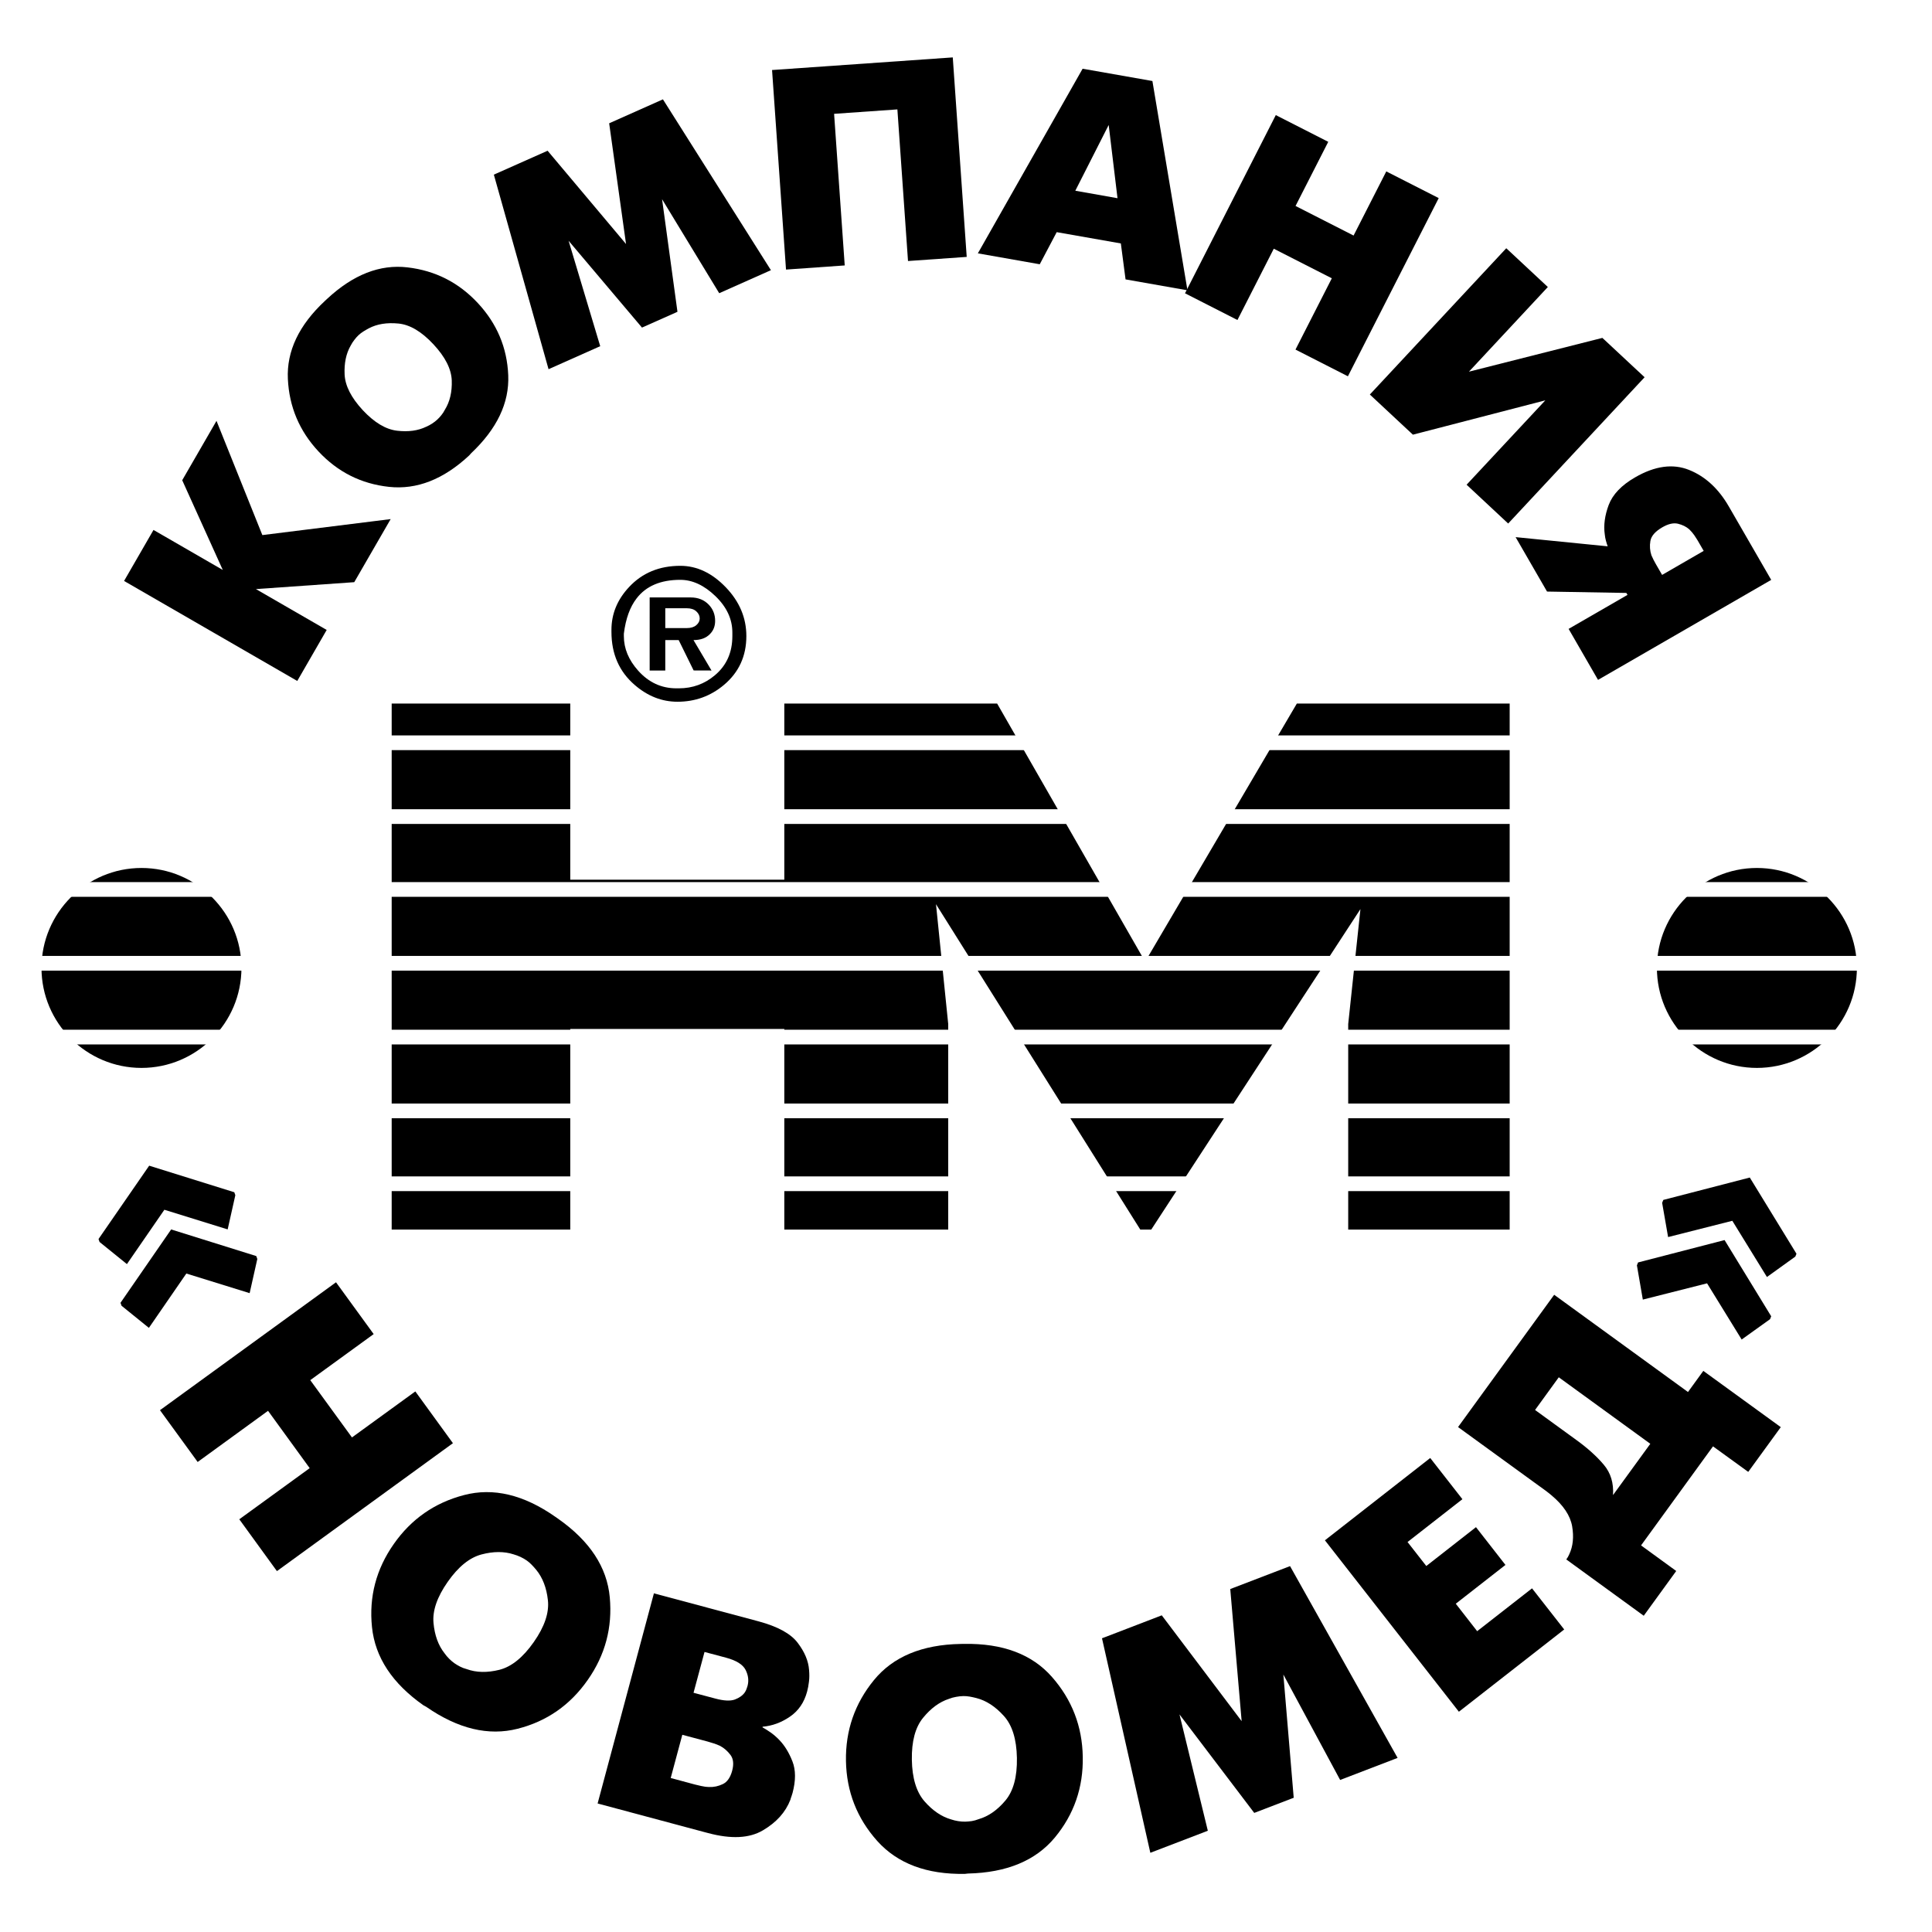 <?xml version="1.0" encoding="utf-8"?>
<!-- Generator: Adobe Illustrator 13.0.0, SVG Export Plug-In . SVG Version: 6.00 Build 14948)  -->
<!DOCTYPE svg PUBLIC "-//W3C//DTD SVG 1.0//EN" "http://www.w3.org/TR/2001/REC-SVG-20010904/DTD/svg10.dtd">
<svg version="1.0" id="Layer_1" xmlns="http://www.w3.org/2000/svg" xmlns:xlink="http://www.w3.org/1999/xlink" x="0px" y="0px"
	 width="192.756px" height="192.756px" viewBox="0 0 192.756 192.756" enable-background="new 0 0 192.756 192.756"
	 xml:space="preserve">
<g>
	<polygon fill-rule="evenodd" clip-rule="evenodd" fill="#FFFFFF" points="0,0 192.756,0 192.756,192.756 0,192.756 0,0 	"/>
	<path fill-rule="evenodd" clip-rule="evenodd" d="M64.818,59.607h4.094c0.746,0,1.352,0.246,1.818,0.739
		c0.413,0.439,0.619,0.972,0.619,1.598c0,0.533-0.173,0.972-0.52,1.318c-0.386,0.4-0.932,0.599-1.638,0.599l1.797,3.036
		l-1.784-0.006l-1.491-3.029h-1.338v3.036h-1.558V59.607L64.818,59.607z M68.532,60.686h-2.157v1.977h2.157
		c0.4,0,0.712-0.097,0.939-0.29c0.226-0.193,0.339-0.416,0.339-0.669c0-0.266-0.113-0.502-0.339-0.708
		C69.245,60.789,68.932,60.686,68.532,60.686L68.532,60.686z M67.874,56.452c1.651,0,3.162,0.712,4.533,2.137
		c1.372,1.425,2.057,3.049,2.057,4.873c0,1.997-0.746,3.621-2.237,4.873c-1.332,1.118-2.876,1.678-4.633,1.678
		c-1.558,0-2.982-0.56-4.273-1.678c-1.544-1.331-2.317-3.095-2.317-5.292v-0.2c0-1.598,0.586-3.022,1.758-4.274
		C64.079,57.157,65.783,56.452,67.874,56.452L67.874,56.452z M67.874,57.85c-1.957,0-3.409,0.616-4.354,1.844
		c-0.666,0.855-1.092,2.03-1.278,3.528v0.24c0,1.235,0.473,2.379,1.421,3.441c1.052,1.182,2.326,1.771,3.821,1.771h0.24
		c1.375,0,2.573-0.436,3.602-1.305c1.162-0.975,1.741-2.276,1.741-3.907v-0.36c0-1.331-0.562-2.54-1.688-3.625
		S69.085,57.85,67.874,57.85L67.874,57.85z"/>
	<path fill-rule="evenodd" clip-rule="evenodd" d="M14.884,116.3l8.492,2.651l0.103,0.294l-0.765,3.412l-6.315-1.959l-3.737,5.422
		l-2.729-2.207l-0.104-0.295L14.884,116.3L14.884,116.3z M17.076,122.662l8.492,2.656l0.104,0.29l-0.765,3.41l-6.316-1.958
		l-3.736,5.422l-2.729-2.207l-0.103-0.295L17.076,122.662L17.076,122.662z"/>
	<polygon fill-rule="evenodd" clip-rule="evenodd" points="33.524,127.934 33.705,128.182 37.282,133.102 30.955,137.697 
		35.116,143.413 41.437,138.823 41.618,139.072 45.189,143.987 27.632,156.748 27.446,156.5 23.874,151.579 30.898,146.478 
		26.743,140.757 19.719,145.863 19.538,145.609 15.961,140.694 33.524,127.934 	"/>
	<path fill-rule="evenodd" clip-rule="evenodd" d="M42.25,170.14c-3.111-2.187-4.827-4.786-5.137-7.805s0.414-5.778,2.171-8.285
		c1.742-2.491,4.078-4.119,6.998-4.884c2.925-0.771,5.97-0.047,9.138,2.176l0.253,0.176c3.163,2.218,4.889,4.832,5.163,7.841
		c0.279,3.008-0.45,5.757-2.197,8.248c-1.752,2.508-4.083,4.13-6.988,4.869c-2.904,0.744-5.949,0.016-9.127-2.187L42.25,170.14
		L42.25,170.14z M45.34,165.942c0.171,0.119,0.357,0.228,0.563,0.336c0.202,0.104,0.424,0.187,0.656,0.248
		c0.967,0.352,2.052,0.373,3.261,0.072c1.21-0.305,2.352-1.225,3.433-2.765c1.08-1.54,1.55-2.936,1.411-4.182
		c-0.134-1.24-0.527-2.253-1.168-3.033c-0.149-0.181-0.3-0.347-0.455-0.507s-0.315-0.3-0.486-0.419
		c-0.186-0.129-0.392-0.248-0.62-0.356s-0.46-0.191-0.692-0.258c-0.946-0.306-2.011-0.306-3.205,0.01
		c-1.189,0.315-2.315,1.225-3.37,2.734c-1.054,1.504-1.529,2.873-1.417,4.099c0.114,1.229,0.476,2.232,1.091,3.013
		c0.14,0.202,0.295,0.383,0.465,0.554C44.979,165.658,45.154,165.809,45.34,165.942L45.34,165.942z"/>
	<path fill-rule="evenodd" clip-rule="evenodd" d="M75.697,161.767c1.896,0.512,3.194,1.22,3.886,2.135
		c0.698,0.914,1.075,1.818,1.138,2.713c0.036,0.419,0.036,0.807-0.011,1.168c-0.042,0.362-0.104,0.692-0.186,0.992
		c-0.29,1.08-0.858,1.913-1.711,2.496c-0.853,0.585-1.757,0.92-2.723,1.003l-0.016,0.062c0.222,0.124,0.486,0.289,0.796,0.501
		c0.305,0.212,0.61,0.476,0.91,0.791c0.517,0.543,0.946,1.246,1.282,2.108c0.336,0.858,0.341,1.907,0.011,3.147
		c-0.036,0.119-0.072,0.232-0.108,0.342c-0.042,0.108-0.078,0.217-0.109,0.341c-0.48,1.24-1.395,2.259-2.745,3.05
		c-1.349,0.796-3.168,0.884-5.463,0.269l-0.3-0.078l-10.724-2.873l5.618-20.969l0.299,0.083L75.697,161.767L75.697,161.767z
		 M69.313,178.037c0.16,0.041,0.372,0.093,0.631,0.149c0.263,0.062,0.532,0.099,0.806,0.104c0.47,0.021,0.92-0.078,1.364-0.29
		c0.444-0.211,0.755-0.661,0.936-1.338c0.176-0.662,0.119-1.184-0.17-1.571c-0.294-0.388-0.636-0.688-1.028-0.899
		c-0.228-0.108-0.455-0.196-0.682-0.264c-0.228-0.072-0.419-0.13-0.579-0.176l-2.517-0.672l-1.158,4.311L69.313,178.037
		L69.313,178.037z M71.355,169.462c0.858,0.232,1.509,0.264,1.964,0.099c0.45-0.171,0.78-0.408,0.992-0.713
		c0.072-0.109,0.129-0.218,0.165-0.326c0.042-0.108,0.073-0.212,0.104-0.31c0.146-0.543,0.078-1.075-0.196-1.613
		c-0.274-0.532-0.92-0.935-1.938-1.209l-2.156-0.574l-1.096,4.072L71.355,169.462L71.355,169.462z"/>
	<path fill-rule="evenodd" clip-rule="evenodd" d="M96.264,186.957c-3.804,0.067-6.719-1.028-8.745-3.287
		c-2.021-2.263-3.06-4.92-3.117-7.979c-0.051-3.039,0.878-5.727,2.792-8.068c1.912-2.336,4.801-3.54,8.667-3.607l0.311-0.005
		c3.866-0.067,6.797,1.033,8.786,3.303c1.995,2.269,3.019,4.926,3.07,7.964c0.057,3.061-0.874,5.742-2.786,8.053
		c-1.918,2.306-4.807,3.504-8.667,3.592L96.264,186.957L96.264,186.957z M96.295,181.747c0.207-0.005,0.423-0.025,0.651-0.056
		c0.228-0.037,0.455-0.099,0.677-0.187c0.987-0.284,1.881-0.904,2.683-1.861c0.801-0.95,1.184-2.372,1.152-4.253
		c-0.036-1.881-0.47-3.282-1.318-4.207c-0.843-0.931-1.752-1.52-2.729-1.768c-0.228-0.058-0.45-0.108-0.667-0.146
		c-0.218-0.035-0.429-0.057-0.636-0.051c-0.228,0.005-0.465,0.03-0.713,0.077c-0.248,0.041-0.486,0.109-0.708,0.196
		c-0.945,0.305-1.809,0.936-2.589,1.892c-0.78,0.951-1.153,2.352-1.122,4.191c0.031,1.841,0.455,3.221,1.266,4.15
		c0.812,0.925,1.695,1.525,2.651,1.799c0.232,0.077,0.465,0.135,0.703,0.171C95.834,181.731,96.067,181.753,96.295,181.747
		L96.295,181.747z"/>
	<polygon fill-rule="evenodd" clip-rule="evenodd" points="109.946,163.451 110.235,163.343 115.91,161.161 123.88,171.721 
		122.743,158.541 123.032,158.428 128.708,156.251 139.438,175.385 139.147,175.499 133.706,177.587 128.041,167.069 
		129.074,179.364 128.785,179.474 125.136,180.874 117.678,171.049 120.505,182.651 120.216,182.766 114.769,184.854 
		109.946,163.451 	"/>
	<polygon fill-rule="evenodd" clip-rule="evenodd" points="132.188,153.678 132.431,153.486 142.694,145.465 145.904,149.574 
		140.431,153.848 142.302,156.241 147.258,152.365 150.199,156.133 145.243,160.004 147.377,162.743 152.852,158.469 
		156.061,162.573 155.817,162.764 145.553,170.78 132.188,153.678 	"/>
	<path fill-rule="evenodd" clip-rule="evenodd" d="M155.06,129.18l13.351,9.701l1.529-2.108l7.728,5.612l-0.182,0.253l-3.064,4.213
		l-3.515-2.548l-7.179,9.882l3.51,2.554l-0.181,0.247l-3.061,4.218l-7.727-5.618c0.057-0.083,0.113-0.165,0.16-0.242
		c0.047-0.083,0.088-0.171,0.135-0.27c0.377-0.801,0.47-1.731,0.289-2.796c-0.186-1.069-0.874-2.099-2.067-3.096
		c-0.187-0.16-0.388-0.315-0.595-0.471c-0.212-0.149-0.424-0.305-0.641-0.465c-0.067-0.047-0.135-0.099-0.201-0.146
		c-0.067-0.046-0.135-0.098-0.202-0.145l-7.676-5.576l0.182-0.253L155.06,129.18L155.06,129.18z M157.313,143.697
		c1.105,0.802,2.005,1.618,2.698,2.44c0.692,0.821,0.997,1.829,0.92,3.028l3.721-5.117l-9.133-6.636l-2.366,3.261L157.313,143.697
		L157.313,143.697z"/>
	<path fill-rule="evenodd" clip-rule="evenodd" d="M172.061,123.722l4.651,7.603l-0.113,0.289l-2.833,2.031l-3.452-5.607
		l-6.409,1.623l-0.59-3.417l0.114-0.289L172.061,123.722L172.061,123.722z M174.577,117.483l4.657,7.603l-0.114,0.284l-2.832,2.037
		l-3.453-5.608l-6.408,1.623l-0.595-3.416l0.119-0.29L174.577,117.483L174.577,117.483z"/>
	<polygon fill-rule="evenodd" clip-rule="evenodd" points="12.379,57.961 12.521,57.714 15.315,52.873 22.227,56.864 18.18,47.914 
		18.322,47.666 21.6,41.989 26.175,53.386 38.978,51.79 38.835,52.037 35.344,58.084 25.534,58.773 32.594,62.85 32.451,63.097 
		29.658,67.938 12.379,57.961 	"/>
	<path fill-rule="evenodd" clip-rule="evenodd" d="M46.807,45.443c-2.556,2.385-5.221,3.43-7.996,3.131
		c-2.77-0.299-5.116-1.478-7.036-3.535c-1.905-2.043-2.921-4.451-3.054-7.226c-0.133-2.774,1.102-5.374,3.701-7.796l0.209-0.194
		c2.599-2.424,5.278-3.473,8.034-3.146c2.76,0.323,5.092,1.506,6.998,3.549c1.919,2.057,2.931,4.46,3.044,7.216
		c0.115,2.755-1.125,5.349-3.71,7.787L46.807,45.443L46.807,45.443z M43.624,41.865c0.143-0.133,0.275-0.275,0.408-0.441
		c0.133-0.162,0.252-0.343,0.352-0.542c0.499-0.802,0.727-1.776,0.688-2.921c-0.042-1.145-0.651-2.347-1.829-3.611
		c-1.183-1.268-2.342-1.957-3.486-2.071c-1.15-0.113-2.134,0.043-2.956,0.475c-0.19,0.1-0.371,0.205-0.542,0.313
		c-0.176,0.109-0.328,0.229-0.47,0.356c-0.152,0.143-0.299,0.304-0.437,0.49c-0.143,0.18-0.261,0.371-0.366,0.57
		c-0.456,0.793-0.656,1.752-0.604,2.883c0.057,1.131,0.661,2.313,1.81,3.554c1.154,1.235,2.295,1.919,3.42,2.052
		c1.126,0.133,2.095,0,2.917-0.399c0.204-0.09,0.399-0.19,0.584-0.313C43.301,42.136,43.471,42.008,43.624,41.865L43.624,41.865z"/>
	<polygon fill-rule="evenodd" clip-rule="evenodd" points="49.271,17.423 49.532,17.309 54.634,15.039 62.459,24.345 60.777,12.302 
		61.039,12.184 66.141,9.912 76.916,26.958 76.654,27.072 71.756,29.253 66.055,19.875 67.59,31.105 67.333,31.225 64.05,32.683 
		56.729,24.022 59.884,34.54 59.623,34.655 54.729,36.835 49.271,17.423 	"/>
	<polygon fill-rule="evenodd" clip-rule="evenodd" points="77.028,6.986 77.313,6.967 95.058,5.727 96.449,25.632 96.164,25.651 
		90.592,26.042 89.532,10.915 83.218,11.357 84.278,26.483 83.993,26.502 78.42,26.896 77.028,6.986 	"/>
	<path fill-rule="evenodd" clip-rule="evenodd" d="M108.012,6.858l0.279,0.047l6.685,1.178l3.497,20.879l-0.28-0.047l-5.896-1.04
		l-0.47-3.587l-6.399-1.126l-1.691,3.203l-0.28-0.048l-5.896-1.04L108.012,6.858L108.012,6.858z M107.284,19.029l4.21,0.746
		l-0.88-7.306L107.284,19.029L107.284,19.029z"/>
	<polygon fill-rule="evenodd" clip-rule="evenodd" points="127.288,11.48 127.541,11.613 132.52,14.15 129.256,20.55 135.047,23.5 
		138.311,17.1 138.562,17.229 143.541,19.765 134.481,37.542 134.229,37.414 129.251,34.877 132.876,27.766 127.085,24.815 
		123.46,31.927 123.208,31.799 118.229,29.262 127.288,11.48 	"/>
	<polygon fill-rule="evenodd" clip-rule="evenodd" points="154.428,28.635 146.557,37.082 159.867,33.713 160.077,33.904 
		164.082,37.638 150.472,52.232 150.262,52.037 146.323,48.36 154.177,39.942 140.965,43.367 140.756,43.172 136.67,39.362 
		150.28,24.768 150.49,24.962 154.428,28.635 	"/>
	<path fill-rule="evenodd" clip-rule="evenodd" d="M160.399,54.507c-0.067-0.185-0.124-0.371-0.176-0.561
		c-0.053-0.185-0.091-0.394-0.114-0.623c-0.133-0.912,0-1.891,0.39-2.94c0.395-1.05,1.273-1.972,2.642-2.76
		c1.971-1.14,3.767-1.387,5.382-0.736c1.611,0.646,2.932,1.862,3.958,3.639l0.143,0.247l4.09,7.083l-17.278,9.977l-0.143-0.247
		l-2.793-4.841l5.876-3.392l-0.114-0.195l-7.914-0.137l-0.143-0.248l-2.993-5.183L160.399,54.507L160.399,54.507z M169.977,54.963
		l-0.627-1.083c-0.067-0.114-0.171-0.276-0.31-0.479c-0.143-0.204-0.309-0.404-0.508-0.594c-0.305-0.266-0.68-0.446-1.126-0.556
		c-0.446-0.104-0.965,0.015-1.553,0.356c-0.709,0.409-1.107,0.865-1.193,1.364c-0.086,0.499-0.048,0.979,0.104,1.435
		c0.071,0.157,0.143,0.309,0.214,0.456c0.071,0.143,0.147,0.28,0.224,0.413l0.627,1.083L169.977,54.963L169.977,54.963z"/>
	<path fill-rule="evenodd" clip-rule="evenodd" d="M14.114,86.598c5.494,0,9.975,4.48,9.975,9.974s-4.481,9.974-9.975,9.974
		c-5.493,0-9.974-4.48-9.974-9.974S8.621,86.598,14.114,86.598L14.114,86.598z"/>
	<path fill-rule="evenodd" clip-rule="evenodd" d="M175.286,86.598c5.494,0,9.975,4.48,9.975,9.974s-4.48,9.974-9.975,9.974
		c-5.493,0-9.975-4.48-9.975-9.974S169.793,86.598,175.286,86.598L175.286,86.598z"/>
	<polygon fill-rule="evenodd" clip-rule="evenodd" points="78.251,122.673 94.604,122.673 94.604,102.171 93.384,90.211 
		113.765,122.673 114.862,122.673 135.731,90.699 134.511,102.171 134.511,122.673 150.62,122.673 150.62,70.196 129.385,70.196 
		114.252,95.946 99.486,70.196 78.251,70.196 78.251,87.77 56.895,87.77 56.895,70.196 39.078,70.196 39.078,122.673 
		56.895,122.673 56.895,102.658 78.251,102.658 78.251,122.673 	"/>
	<path fill="none" stroke="#FFFFFF" stroke-width="1.468" stroke-miterlimit="2.613" d="M2.834,88.742h187.086 M2.834,96.106
		h187.086 M2.834,103.47h187.086 M36.118,110.834h119.627 M36.118,118.104h119.627 M36.118,81.471h119.627 M36.118,74.106h119.627"
		/>
</g>
</svg>
